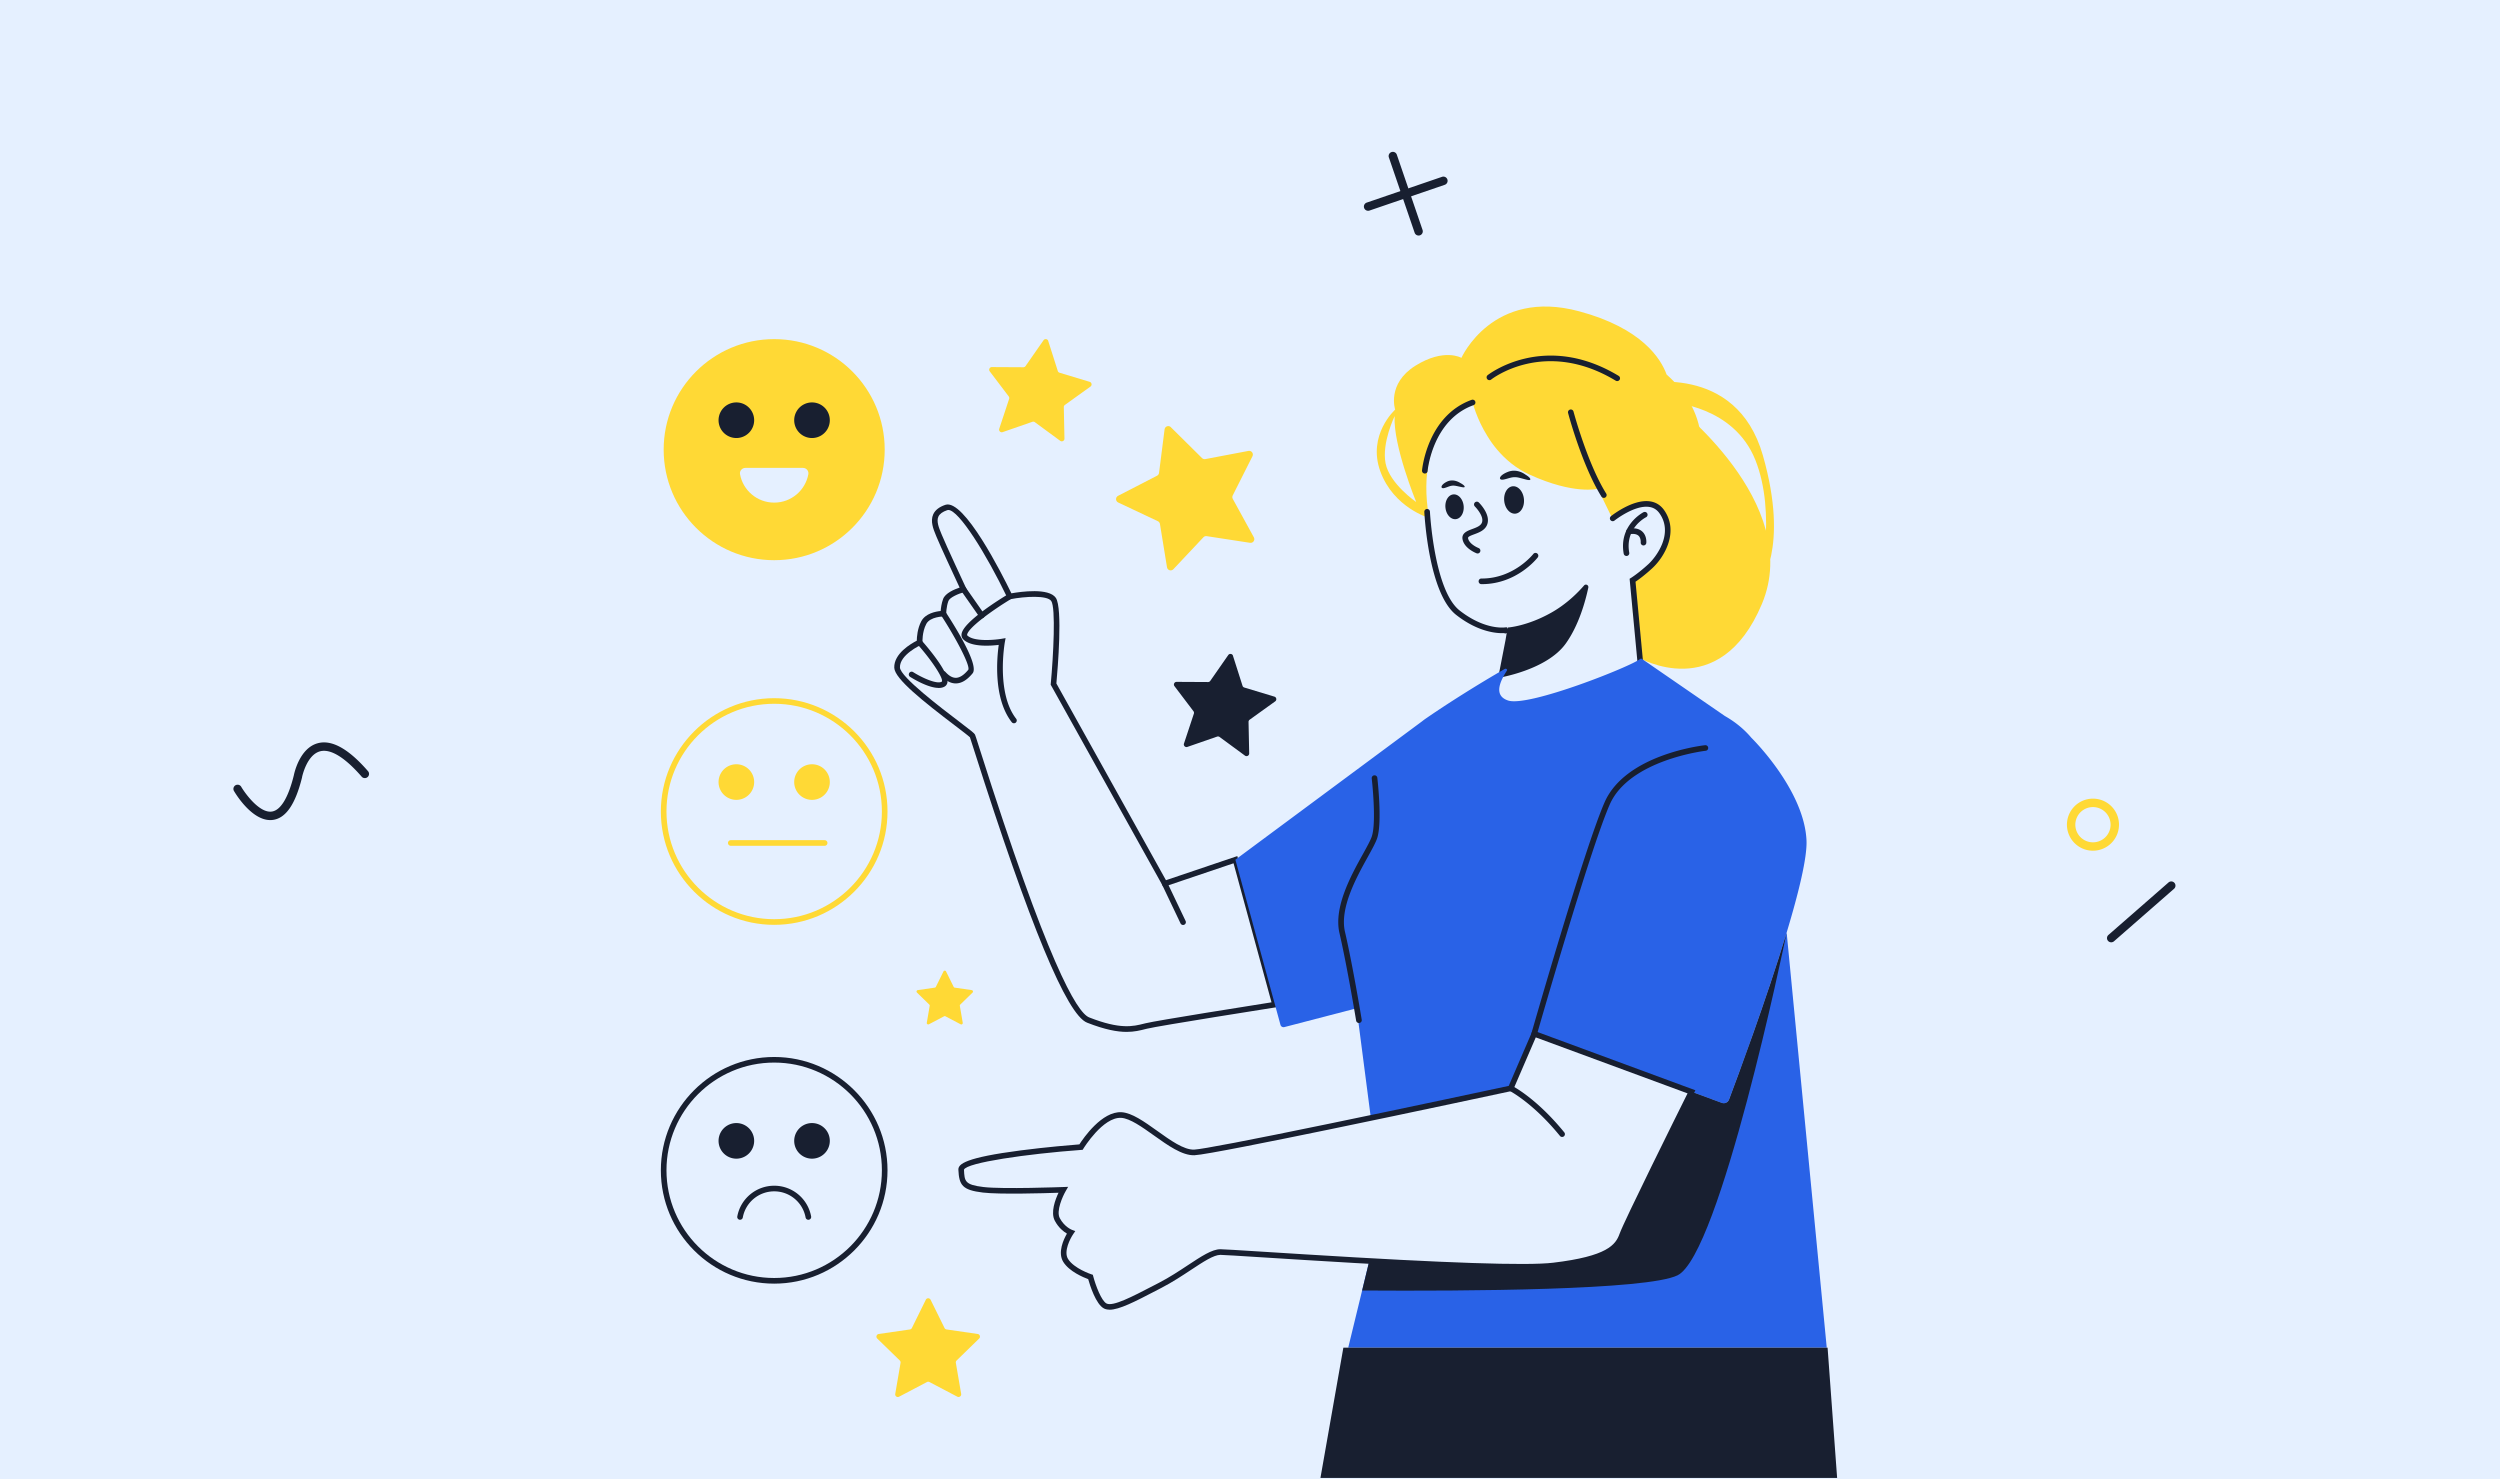 <svg xmlns="http://www.w3.org/2000/svg" width="889" height="526" fill="none" viewBox="0 0 889 526"><path fill="#E5F0FF" d="M0 0h889v526H0z"/><path fill="#181F30" d="M96.098 291.62c-6.574 0-12.17-9.114-12.812-10.205a1.502 1.502 0 0 1-.002-1.755 1.488 1.488 0 0 1 1.049-.61c.207-.023.418-.002.617.061a1.505 1.505 0 0 1 .906.808c1.569 2.594 6.56 9.317 10.825 8.668 3.13-.464 5.827-4.91 7.799-12.858.157-.792 2.07-9.712 8.532-11.438 4.946-1.344 10.922 1.973 17.773 9.847a1.49 1.49 0 0 1 .302 1.7 1.498 1.498 0 0 1-1.503.85 1.49 1.49 0 0 1-1.04-.585c-5.977-6.844-11.05-9.929-14.748-8.928-4.751 1.285-6.365 9.085-6.38 9.159v.082c-2.353 9.511-5.715 14.457-10.272 15.128a6.78 6.78 0 0 1-1.046.076Z"/><path fill="#FFD935" d="M744.263 302.512a9.246 9.246 0 0 1-8.555-5.707 9.233 9.233 0 0 1-.53-5.349 9.267 9.267 0 0 1 2.531-4.742 9.238 9.238 0 0 1 4.739-2.535 9.25 9.25 0 0 1 8.353 15.615 9.269 9.269 0 0 1-6.538 2.718Zm0-15.517a6.282 6.282 0 0 0-3.484 1.054 6.24 6.24 0 0 0-2.311 2.814 6.261 6.261 0 0 0 1.357 6.832 6.265 6.265 0 0 0 9.646-.954 6.282 6.282 0 0 0 1.054-3.484 6.279 6.279 0 0 0-6.262-6.262Z"/><path fill="#181F30" d="M504.451 83.761a1.493 1.493 0 0 1-1.411-1.016l-9.16-26.768a1.5 1.5 0 0 1 .934-1.897 1.494 1.494 0 0 1 1.899.934l9.151 26.767a1.495 1.495 0 0 1-1.413 1.98Z"/><path fill="#181F30" d="M486.483 74.953a1.495 1.495 0 0 1-.478-2.906l26.769-9.16a1.504 1.504 0 0 1 1.145.063 1.481 1.481 0 0 1 .763.853 1.496 1.496 0 0 1-.915 1.909l-26.766 9.16a1.559 1.559 0 0 1-.518.081ZM750.749 335.085a1.489 1.489 0 0 1-.854-.264 1.49 1.49 0 0 1-.132-2.357l21.306-18.612c.146-.139.317-.246.507-.32.188-.07.388-.102.591-.095a1.497 1.497 0 0 1 1.059.508c.134.151.234.327.297.52.064.19.086.393.069.593a1.475 1.475 0 0 1-.552 1.037l-21.305 18.624a1.487 1.487 0 0 1-.986.366Z"/><path fill="#FFD935" d="M592.64 133.173c-2.01-5.56-8.73-16.46-31.07-22.47-30.83-8.32-41.89 16.55-41.89 16.55s-6.13-3.59-16.37 2.8c-10.25 6.43-7.19 15.61-7.19 15.61s-10 8.98-5.27 21.96c4.75 12.97 17.32 16.54 17.32 16.54-5.68-33.15 15.51-41.04 15.51-41.04s1.32 5.67 5.26 11.98c.95 1.56 2.09 3.19 3.42 4.76 2.9 3.42 6.66 6.68 11.52 8.89 15.97 7.3 24.32 5.04 24.32 5.04l5.2 10.67.03-.03c1.74-1.29 5.72-3.21 8.85-4.47 3.7-1.52 12.49.15 10.71 10.43-1.8 10.3-12.45 15.94-12.45 15.94l.13 11.72 15.39-19.38h.01c3.58-6.45 11.32-17.16 8.83-42.92-.92-9.42-5.79-16.81-12.25-22.57l-.01-.01Zm-99.93 31.57c-1.41-7.27 3.23-16.78 3.23-16.78-.63 10.28 7.66 30.56 7.66 30.56s-9.48-6.51-10.89-13.79v.01Z"/><path fill="#FFD935" d="M583.27 136.423c.05.19 34.08-7.83 43.62 25.55 9.54 33.39-1.26 45.92-1.26 45.92s6.26-25.15-1.44-44.36c-7.7-19.22-29.71-20.39-29.71-20.39s47.17 35.63 32.05 71.63c-15.12 36-43.87 19.03-43.87 19.03l-1.83-23.67s22.11-8.11 20.49-36.52c-1.62-28.41-18.05-37.18-18.05-37.18v-.01Z"/><path fill="#181F30" d="M535.33 225.253c-.16 0-.33-.04-.48-.12-2.18.12-8.94-.14-17.03-6.47-9.78-7.65-11.27-35.45-11.33-36.63-.03-.55.4-1.02.95-1.05.55-.02 1.02.4 1.05.95.01.28 1.5 28.07 10.56 35.16 8.28 6.48 14.86 6.15 16.09 6.02l.64-.07.41.6c.22.37.2.85-.05 1.2-.2.27-.5.42-.82.42l.01-.01ZM583.27 236.333c-.51 0-.95-.39-.99-.91l-2.79-29.61.53-.33s2.5-1.54 6.09-4.82c2.85-2.6 9.11-10.93 4-18.13-.93-1.31-2.14-2.06-3.69-2.27-5.24-.74-12.24 4.8-12.31 4.86-.43.35-1.06.27-1.41-.16a.994.994 0 0 1 .16-1.41c.31-.25 7.74-6.13 13.83-5.28 2.1.29 3.8 1.34 5.05 3.1 5.32 7.5.36 16.53-4.28 20.77-2.8 2.56-4.92 4.08-5.87 4.71l2.67 28.39a1 1 0 0 1-.9 1.09h-.09Z"/><path fill="#181F30" d="M578.369 197.703c-.48 0-.9-.34-.98-.82-1.82-10.17 6.95-14.69 7.04-14.74a.993.993 0 0 1 1.34.45c.25.49.05 1.09-.44 1.34-.31.16-7.52 3.92-5.97 12.6.1.54-.26 1.06-.81 1.16-.06.01-.12.02-.18.02v-.01Z"/><path fill="#181F30" d="M584.439 193.963h-.11c-.55-.06-.94-.55-.89-1.09 0-.02.12-1.5-.77-2.35-.65-.61-1.74-.8-3.24-.56a1.004 1.004 0 0 1-.32-1.98c2.15-.35 3.82.02 4.94 1.09 1.62 1.53 1.39 3.89 1.38 3.99-.05.51-.49.9-.99.9ZM538.901 182.65c1.934-.197 3.28-2.535 3.006-5.222-.275-2.687-2.065-4.705-3.999-4.507-1.934.197-3.279 2.535-3.005 5.222.274 2.687 2.064 4.705 3.998 4.507ZM517.683 184.611c1.786-.18 3.034-2.296 2.789-4.725-.246-2.428-1.893-4.251-3.679-4.07-1.786.181-3.034 2.296-2.788 4.725s1.893 4.251 3.678 4.07ZM525.429 196.813c-.12 0-.24-.02-.35-.06-.18-.07-4.34-1.68-4.99-4.93-.45-2.27 1.72-3.06 3.46-3.71 1.4-.52 2.85-1.05 3.36-2.14 1.09-2.33-2.41-5.83-2.44-5.87a.996.996 0 1 1 1.39-1.43c.19.18 4.56 4.5 2.86 8.15-.85 1.83-2.86 2.57-4.48 3.17-1.85.68-2.28.96-2.19 1.44.43 2.15 3.7 3.44 3.73 3.45.52.2.78.77.58 1.29-.15.4-.53.65-.94.65l.01-.01ZM542.34 168.703s-2.78-2.21-6.14-.9-3.49 3.09-1.54 2.73c1.95-.36 3.15-1.22 5.46-.67 2.31.55 3.97 1.23 4.06.59.09-.64-1.84-1.75-1.84-1.75ZM519.26 171.743s-2.32-1.65-4.74-.46c-2.42 1.2-2.35 2.63-.9 2.26 1.45-.37 2.27-1.11 4.08-.77 1.8.34 3.13.81 3.14.3.01-.51-1.56-1.33-1.56-1.33h-.02ZM526.94 207.723h-.15c-.55 0-1-.45-.99-1.01 0-.55.45-1.01 1.01-.99h.14c11.41 0 18.22-8.63 18.29-8.72.34-.44.97-.52 1.4-.18.44.34.52.97.18 1.4-.3.39-7.49 9.5-19.87 9.5h-.01ZM536.109 223.153s6.86-.4 15.56-5.31c5.38-3.03 9.36-7.03 11.63-9.65.6-.69 1.7-.12 1.5.79-1.01 4.75-3.36 13.4-8.06 19.92-6.83 9.47-24 12.15-24 12.15l2.62-13.43.76-4.48-.01.01ZM506.659 168.383h-.08a.998.998 0 0 1-.91-1.08c.02-.19 1.77-19.44 17.68-25.13a1.003 1.003 0 0 1 .67 1.89c-14.68 5.25-16.35 23.23-16.36 23.41-.04.52-.48.92-1 .92v-.01ZM575.09 135.523c-.18 0-.35-.05-.52-.14-25.32-15.29-44.12-.57-44.3-.42a1.002 1.002 0 1 1-1.26-1.56c.2-.16 20.09-15.74 46.59.26.47.29.62.9.34 1.37-.19.31-.52.48-.86.48l.01.01ZM570.32 177.053c-.33 0-.66-.17-.85-.47-6.81-10.9-11.66-28.96-11.86-29.72a.997.997 0 1 1 1.93-.51c.05.18 4.98 18.54 11.63 29.17.29.47.15 1.08-.32 1.38-.16.1-.35.15-.53.15Z"/><path fill="#2962E7" d="M649.59 479.223H479.43l4.94-20.32 2.55-10.51c30.87 1.92 53.19 3.08 65.49 1.61 18.84-2.24 22.79-6.2 24.48-10.97 1.67-4.78 24.6-50.8 24.6-50.8l10.78 3.97c1.04.39 2.2-.15 2.6-1.18 2.79-7.42 13.23-35.36 20.43-59.21.01-.02.01-.03.01-.05.01-.03.02-.05.03-.08l14.25 147.54Z"/><path fill="#181F30" d="M400.65 366.943c-3.33 0-7.68-.77-14.08-3.28-7.21-2.83-20.35-34.51-40.16-96.83-.73-2.31-1.33-4.18-1.5-4.65-.48-.49-2.85-2.29-5.14-4.04-11.38-8.65-21.62-16.75-21.77-20.68-.2-5.04 6.01-8.61 8.01-9.63.02-1.32.22-4.32 1.6-6.92 1.49-2.79 5.14-3.47 6.89-3.64.08-1 .28-2.66.86-4.25.76-2.1 4.02-3.46 5.88-4.08-1.68-3.61-7.1-15.28-8.19-17.99l-.27-.66c-.86-2.09-2.04-4.95-.92-7.41.69-1.51 2.15-2.64 4.33-3.37 6.58-2.2 20.03 24.42 23.46 31.47 3.4-.6 13.33-1.99 15.8 1.61 2.48 3.62.67 25.32.2 30.45l38.96 69.96 25.38-8.58 14.64 53.64-1.1.17c-.42.07-41.56 6.55-45.69 7.58l-.48.12c-1.93.49-3.98 1.01-6.72 1.01h.01Zm-63.44-185.59c-.13 0-.26.02-.37.06-1.64.55-2.7 1.32-3.15 2.3-.76 1.67.19 3.97.95 5.82l.28.68c1.24 3.1 8.55 18.78 8.63 18.94l.5 1.08-1.15.31c-2.07.56-5.19 1.91-5.65 3.17-.77 2.12-.78 4.49-.78 4.51v1h-1c-.05 0-4.7.04-6.08 2.64-1.53 2.87-1.36 6.51-1.36 6.54l.04.68-.62.28c-.08.03-7.61 3.48-7.43 8.01.13 3.32 14.75 14.43 20.99 19.17 4.53 3.44 5.44 4.17 5.7 4.68.11.22.35.95 1.63 4.99 24.09 75.8 34.49 93.82 38.98 95.58 11.06 4.35 15.59 3.2 19.58 2.19l.49-.12c3.88-.97 38.01-6.37 44.76-7.44l-13.5-49.44-24.95 8.43-40.08-71.95.03-.31c.94-10.11 1.81-27.04.17-29.44-1.44-2.1-9.36-1.64-14.53-.64l-.76.15-.33-.69c-7.53-15.65-17.24-31.19-20.98-31.19l-.01.01Z"/><path fill="#181F30" d="M420.699 328.923c-.37 0-.73-.21-.9-.57l-6.54-13.71a.99.99 0 0 1 .47-1.33.99.99 0 0 1 1.33.47l6.54 13.71c.24.5.03 1.1-.47 1.33-.14.07-.29.1-.43.1ZM360.57 257.193c-.3 0-.59-.13-.79-.38-6.65-8.5-5.26-22.97-4.63-27.49-3 .37-9.79.84-12.59-1.95-.5-.5-.72-1.16-.63-1.89.54-4.36 13.96-12.62 16.64-14.23.47-.28 1.09-.13 1.37.34.28.47.13 1.09-.34 1.37-6.33 3.8-15.38 10.27-15.69 12.76-.02.16.02.19.06.23 2.29 2.29 9.59 1.64 12.21 1.2l1.41-.24-.26 1.41c-.03.18-3.2 18.03 4.02 27.26a1 1 0 0 1-.17 1.4c-.18.14-.4.21-.62.21h.01ZM333.78 244.623c-3.7 0-8.93-3.17-10.14-3.93a.994.994 0 0 1-.31-1.38c.3-.47.91-.61 1.38-.31 3.24 2.05 8.55 4.45 10.21 3.38.67-1.07-3.46-7.4-8.65-13.26a.989.989 0 0 1 .09-1.41c.42-.36 1.05-.33 1.41.09 1.62 1.83 9.66 11.12 9.15 14.78-.09.65-.41 1.17-.92 1.5-.62.4-1.38.56-2.23.56l.01-.02Z"/><path fill="#181F30" d="M339.86 243.023c-1.78 0-3.5-.92-5.13-2.73a.998.998 0 0 1 .08-1.41.989.989 0 0 1 1.41.08c1.26 1.4 2.5 2.08 3.71 2.07 1.38-.03 2.86-.99 4.4-2.87.73-1.52-4.42-11.26-9.7-19.39a1 1 0 0 1 .29-1.38 1 1 0 0 1 1.38.29c4.52 6.97 11.78 19.06 9.56 21.75-1.96 2.38-3.89 3.55-5.9 3.59h-.11.01ZM349.13 219.853c-.32 0-.63-.15-.82-.43l-6.49-9.28a.988.988 0 0 1 .25-1.39.988.988 0 0 1 1.39.25l6.49 9.28c.32.45.21 1.08-.25 1.39-.17.12-.37.18-.57.18Z"/><path fill="#2962E7" d="M635.33 331.683c-7.2 23.88-17.67 51.92-20.47 59.34a2.042 2.042 0 0 1-2.6 1.19l-10.78-3.98-55.91-20.62-8.36 19.38s-19.03 4.19-49.74 10.52l-5.06-38.96-25.69 6.68c-.61.15-1.23-.2-1.39-.81l-16.03-58.71 66.4-49.22c.51-.41 1.03-.79 1.57-1.15 7.37-5.09 18.39-12.05 27.8-17.45.47-.27 1.05.15.8.55-1.78 2.84-5.36 8.76.41 10.66 7.28 2.42 43.98-12.24 46.9-14.75a.6.6 0 0 1 .7-.04l29.5 20.31c3.72 2.12 6.88 4.73 9.38 7.7l.05.05.06.06c1.6 1.6 18.72 19.1 19.52 36.39.29 6.11-2.82 18.77-7.08 32.87l.02-.01Z"/><path fill="#181F30" d="M394.54 465.713c-.74 0-1.38-.13-1.93-.4-2.92-1.46-5.06-8.36-5.65-10.45-1.65-.61-6.76-2.7-8.88-6.16-2.05-3.37.17-8.03 1.32-10.03-1.15-.67-2.98-2.06-4.31-4.58-1.57-2.97.17-7.53 1.32-9.95-5.27.18-21.04.64-26.91-.07-7.28-.88-8.45-2.61-8.7-8.12-.08-2.05 2.54-4.31 22.1-6.86 9.28-1.21 18.68-1.98 20.93-2.15 1.43-2.23 8.02-11.83 14.98-11.44 3.7.22 8.06 3.33 12.67 6.62 4.69 3.35 9.53 6.84 13.19 6.68 2.71-.11 19.63-3.35 47.64-9.14 28.33-5.84 59.86-12.59 64.2-13.52l8.53-19.78 57.84 21.34-.5 1c-.23.46-22.91 46.02-24.56 50.69-1.96 5.55-6.88 9.44-25.3 11.63-9.4 1.12-38.24.16-88.16-2.94-5.83-.36-11.16-.7-15.68-.98-7.96-.5-13.72-.87-14.7-.87-2.38 0-6.14 2.49-10.5 5.37-3.11 2.05-6.63 4.38-10.43 6.34l-2.19 1.14c-7.24 3.76-12.82 6.66-16.33 6.66l.01-.03Zm-14.69-43.71-.9 1.57c-1.04 1.8-3.44 7.04-2.1 9.58 1.68 3.17 4.29 4.16 4.32 4.17l1.2.45-.72 1.06c-1.07 1.56-3.49 6.17-1.87 8.83 2.11 3.43 8.25 5.46 8.31 5.48l.52.17.14.53c.86 3.26 2.91 8.77 4.75 9.69 2.27 1.13 9.15-2.45 16.44-6.24l2.2-1.14c3.7-1.91 7.18-4.2 10.24-6.23 4.82-3.18 8.62-5.7 11.6-5.7 1.04 0 6.53.35 14.82.87 4.52.29 9.85.62 15.68.98 49.8 3.09 78.52 4.06 87.8 2.95 19.28-2.3 22.25-6.36 23.65-10.31 1.57-4.44 20.72-43 24.16-49.91l-53.97-19.91-8.19 18.99-.5.11c-.34.07-34.36 7.38-64.72 13.64-19.89 4.1-44.35 9.03-47.97 9.17-4.34.15-9.46-3.51-14.42-7.05-4.18-2.98-8.5-6.06-11.62-6.25-6.52-.35-13.36 10.81-13.43 10.92l-.27.44-.51.04c-19.32 1.42-40.76 4.52-41.7 7.03.19 4.11.24 5.36 6.94 6.17 6.8.82 28.1 0 28.31 0l1.81-.07v-.03Z"/><path fill="#181F30" d="M555.499 404.303c-.29 0-.58-.13-.78-.37-9.57-11.76-17.87-16.01-17.96-16.05a1.01 1.01 0 0 1-.45-1.34c.25-.49.85-.69 1.34-.45.35.18 8.74 4.46 18.61 16.58.35.43.28 1.06-.14 1.41-.19.15-.41.22-.63.22h.01ZM545.58 368.603a1.008 1.008 0 0 1-.97-1.28c.19-.65 18.74-65.47 25.97-82 7.43-17 34.6-20.2 35.75-20.33a.992.992 0 0 1 1.1.88.992.992 0 0 1-.88 1.1c-.27.03-27.18 3.21-34.14 19.14-7.17 16.41-25.69 81.1-25.88 81.75-.13.44-.53.73-.96.73l.01.01ZM649.89 479.223l3.39 46.32H469.55l8.15-46.32h172.19ZM483.23 363.773c-.48 0-.91-.35-.99-.84-.03-.19-3.16-19.18-5.92-31.1-2.14-9.22 4.16-20.6 8.33-28.12 1.46-2.64 2.73-4.93 3.18-6.32 1.7-5.27-.02-20.4-.04-20.55a1.002 1.002 0 1 1 1.99-.23c.07.64 1.79 15.71-.04 21.39-.51 1.58-1.76 3.83-3.33 6.68-4.02 7.26-10.1 18.23-8.13 26.7 2.78 11.99 5.92 31.03 5.95 31.23a.999.999 0 0 1-.82 1.15c-.06 0-.11.01-.16.01h-.02Z"/><path fill="#181F30" d="M635.3 331.813c-.89 4.31-23.75 114.35-38.77 121.69-10.87 5.31-75.5 5.65-112.16 5.4l2.55-10.51c30.87 1.92 53.19 3.08 65.49 1.61 18.84-2.24 22.79-6.2 24.48-10.97 1.67-4.78 24.6-50.8 24.6-50.8l10.78 3.97c1.04.39 2.2-.15 2.6-1.18 2.79-7.42 13.23-35.36 20.43-59.21Z"/><path fill="#FFD935" d="M275.3 120.593c-21.71 0-39.3 17.6-39.3 39.3 0 21.7 17.59 39.31 39.3 39.31 21.71 0 39.3-17.6 39.3-39.31s-17.59-39.3-39.3-39.3Zm12.15 48.04c-1.06 5.75-6.09 10.1-12.15 10.1-6.06 0-11.09-4.35-12.15-10.1-.21-1.18.72-2.25 1.91-2.25h20.48c1.2 0 2.12 1.07 1.91 2.25Z"/><path fill="#181F30" d="M261.85 155.763a6.33 6.33 0 1 0-.001-12.661 6.33 6.33 0 0 0 .001 12.661ZM288.75 155.763a6.33 6.33 0 1 0 0-12.66 6.33 6.33 0 0 0 0 12.66Z"/><path fill="#FFD935" d="M275.3 328.873c-22.22 0-40.3-18.08-40.3-40.3s18.08-40.3 40.3-40.3 40.3 18.08 40.3 40.3-18.08 40.3-40.3 40.3Zm0-78.61c-21.12 0-38.3 17.18-38.3 38.3 0 21.12 17.18 38.3 38.3 38.3 21.12 0 38.3-17.18 38.3-38.3 0-21.12-17.18-38.3-38.3-38.3Z"/><path fill="#FFD935" d="M261.85 284.433a6.33 6.33 0 1 0-.001-12.661 6.33 6.33 0 0 0 .001 12.661ZM288.75 284.433a6.33 6.33 0 1 0 0-12.66 6.33 6.33 0 0 0 0 12.66ZM293.24 300.763h-33.37c-.55 0-1-.45-1-1s.45-1 1-1h33.37c.55 0 1 .45 1 1s-.45 1-1 1Z"/><path fill="#181F30" d="M275.3 456.463c-22.22 0-40.3-18.08-40.3-40.3s18.08-40.3 40.3-40.3 40.3 18.08 40.3 40.3-18.08 40.3-40.3 40.3Zm0-78.61c-21.12 0-38.3 17.18-38.3 38.3 0 21.12 17.18 38.3 38.3 38.3 21.12 0 38.3-17.18 38.3-38.3 0-21.12-17.18-38.3-38.3-38.3Z"/><path fill="#181F30" d="M261.85 412.023a6.33 6.33 0 1 0-.001-12.661 6.33 6.33 0 0 0 .001 12.661ZM288.75 412.023a6.33 6.33 0 1 0 0-12.66 6.33 6.33 0 0 0 0 12.66ZM287.45 433.753c-.47 0-.89-.34-.98-.82-.99-5.38-5.68-9.29-11.16-9.29s-10.18 3.91-11.17 9.29c-.1.54-.62.9-1.16.8-.54-.1-.9-.62-.8-1.16 1.16-6.33 6.69-10.93 13.14-10.93s11.96 4.59 13.12 10.93c.1.54-.26 1.06-.8 1.16-.06.01-.12.02-.18.02h-.01Z"/><path fill="#FFD935" d="m416.349 151.913 11.09 10.98c.31.31.75.44 1.18.36l15.33-2.91c1.08-.2 1.92.91 1.43 1.89l-7.02 13.94c-.2.39-.19.85.02 1.23l7.5 13.68c.53.96-.28 2.11-1.36 1.94l-15.42-2.37c-.43-.07-.86.08-1.16.4l-10.69 11.36c-.75.8-2.09.39-2.26-.69l-2.51-15.4c-.07-.43-.35-.8-.74-.98l-14.11-6.66c-.99-.47-1.01-1.87-.04-2.37l13.87-7.15c.39-.2.65-.58.7-1.01l1.97-15.48c.14-1.09 1.46-1.54 2.24-.77l-.02.01Z"/><path fill="#181F30" d="m438.439 233.193 3.4 10.67c.09.3.33.53.63.62l10.71 3.24c.75.23.92 1.22.28 1.68l-9.09 6.53c-.25.18-.4.48-.39.79l.23 11.19c.02.79-.88 1.25-1.51.78l-9.02-6.63a.965.965 0 0 0-.87-.13l-10.58 3.67c-.74.26-1.46-.45-1.21-1.19l3.52-10.63c.1-.3.04-.62-.14-.87l-6.76-8.92a.947.947 0 0 1 .76-1.52l11.19.06c.31 0 .6-.15.78-.41l6.4-9.19c.45-.64 1.44-.49 1.68.25l-.01.01Z"/><path fill="#FFD935" d="m372.75 121.253 3.4 10.67c.09.3.33.53.63.62l10.71 3.24c.75.23.92 1.22.28 1.68l-9.09 6.53c-.25.18-.4.48-.39.79l.23 11.19c.02.79-.88 1.25-1.51.78l-9.02-6.63a.965.965 0 0 0-.87-.13l-10.58 3.67c-.74.26-1.46-.45-1.21-1.19l3.52-10.63c.1-.3.04-.62-.14-.87l-6.76-8.92a.947.947 0 0 1 .76-1.52l11.19.06c.31 0 .6-.15.78-.41l6.4-9.19c.45-.64 1.44-.49 1.68.25l-.01.01ZM336.419 345.453l2.7 5.47c.08.15.22.26.39.28l6.04.88c.42.06.59.58.29.88l-4.37 4.26c-.12.12-.18.29-.15.46l1.03 6.01c.07.42-.37.74-.75.54l-5.4-2.84a.51.51 0 0 0-.48 0l-5.4 2.84c-.38.2-.82-.12-.75-.54l1.03-6.01a.523.523 0 0 0-.15-.46l-4.37-4.26c-.31-.3-.14-.82.29-.88l6.04-.88c.17-.02.31-.13.39-.28l2.7-5.47c.19-.38.74-.38.93 0h-.01ZM330.919 462.193l4.95 10.04c.14.28.4.47.71.52l11.08 1.61c.78.11 1.09 1.07.53 1.62l-8.02 7.81c-.22.22-.33.53-.27.84l1.89 11.03c.13.77-.68 1.36-1.37 1l-9.91-5.21a.917.917 0 0 0-.88 0l-9.91 5.21a.94.94 0 0 1-1.37-1l1.89-11.03a.965.965 0 0 0-.27-.84l-8.02-7.81c-.56-.55-.25-1.5.53-1.62l11.08-1.61c.31-.04.58-.24.71-.52l4.95-10.04a.95.95 0 0 1 1.7 0Z"/></svg>